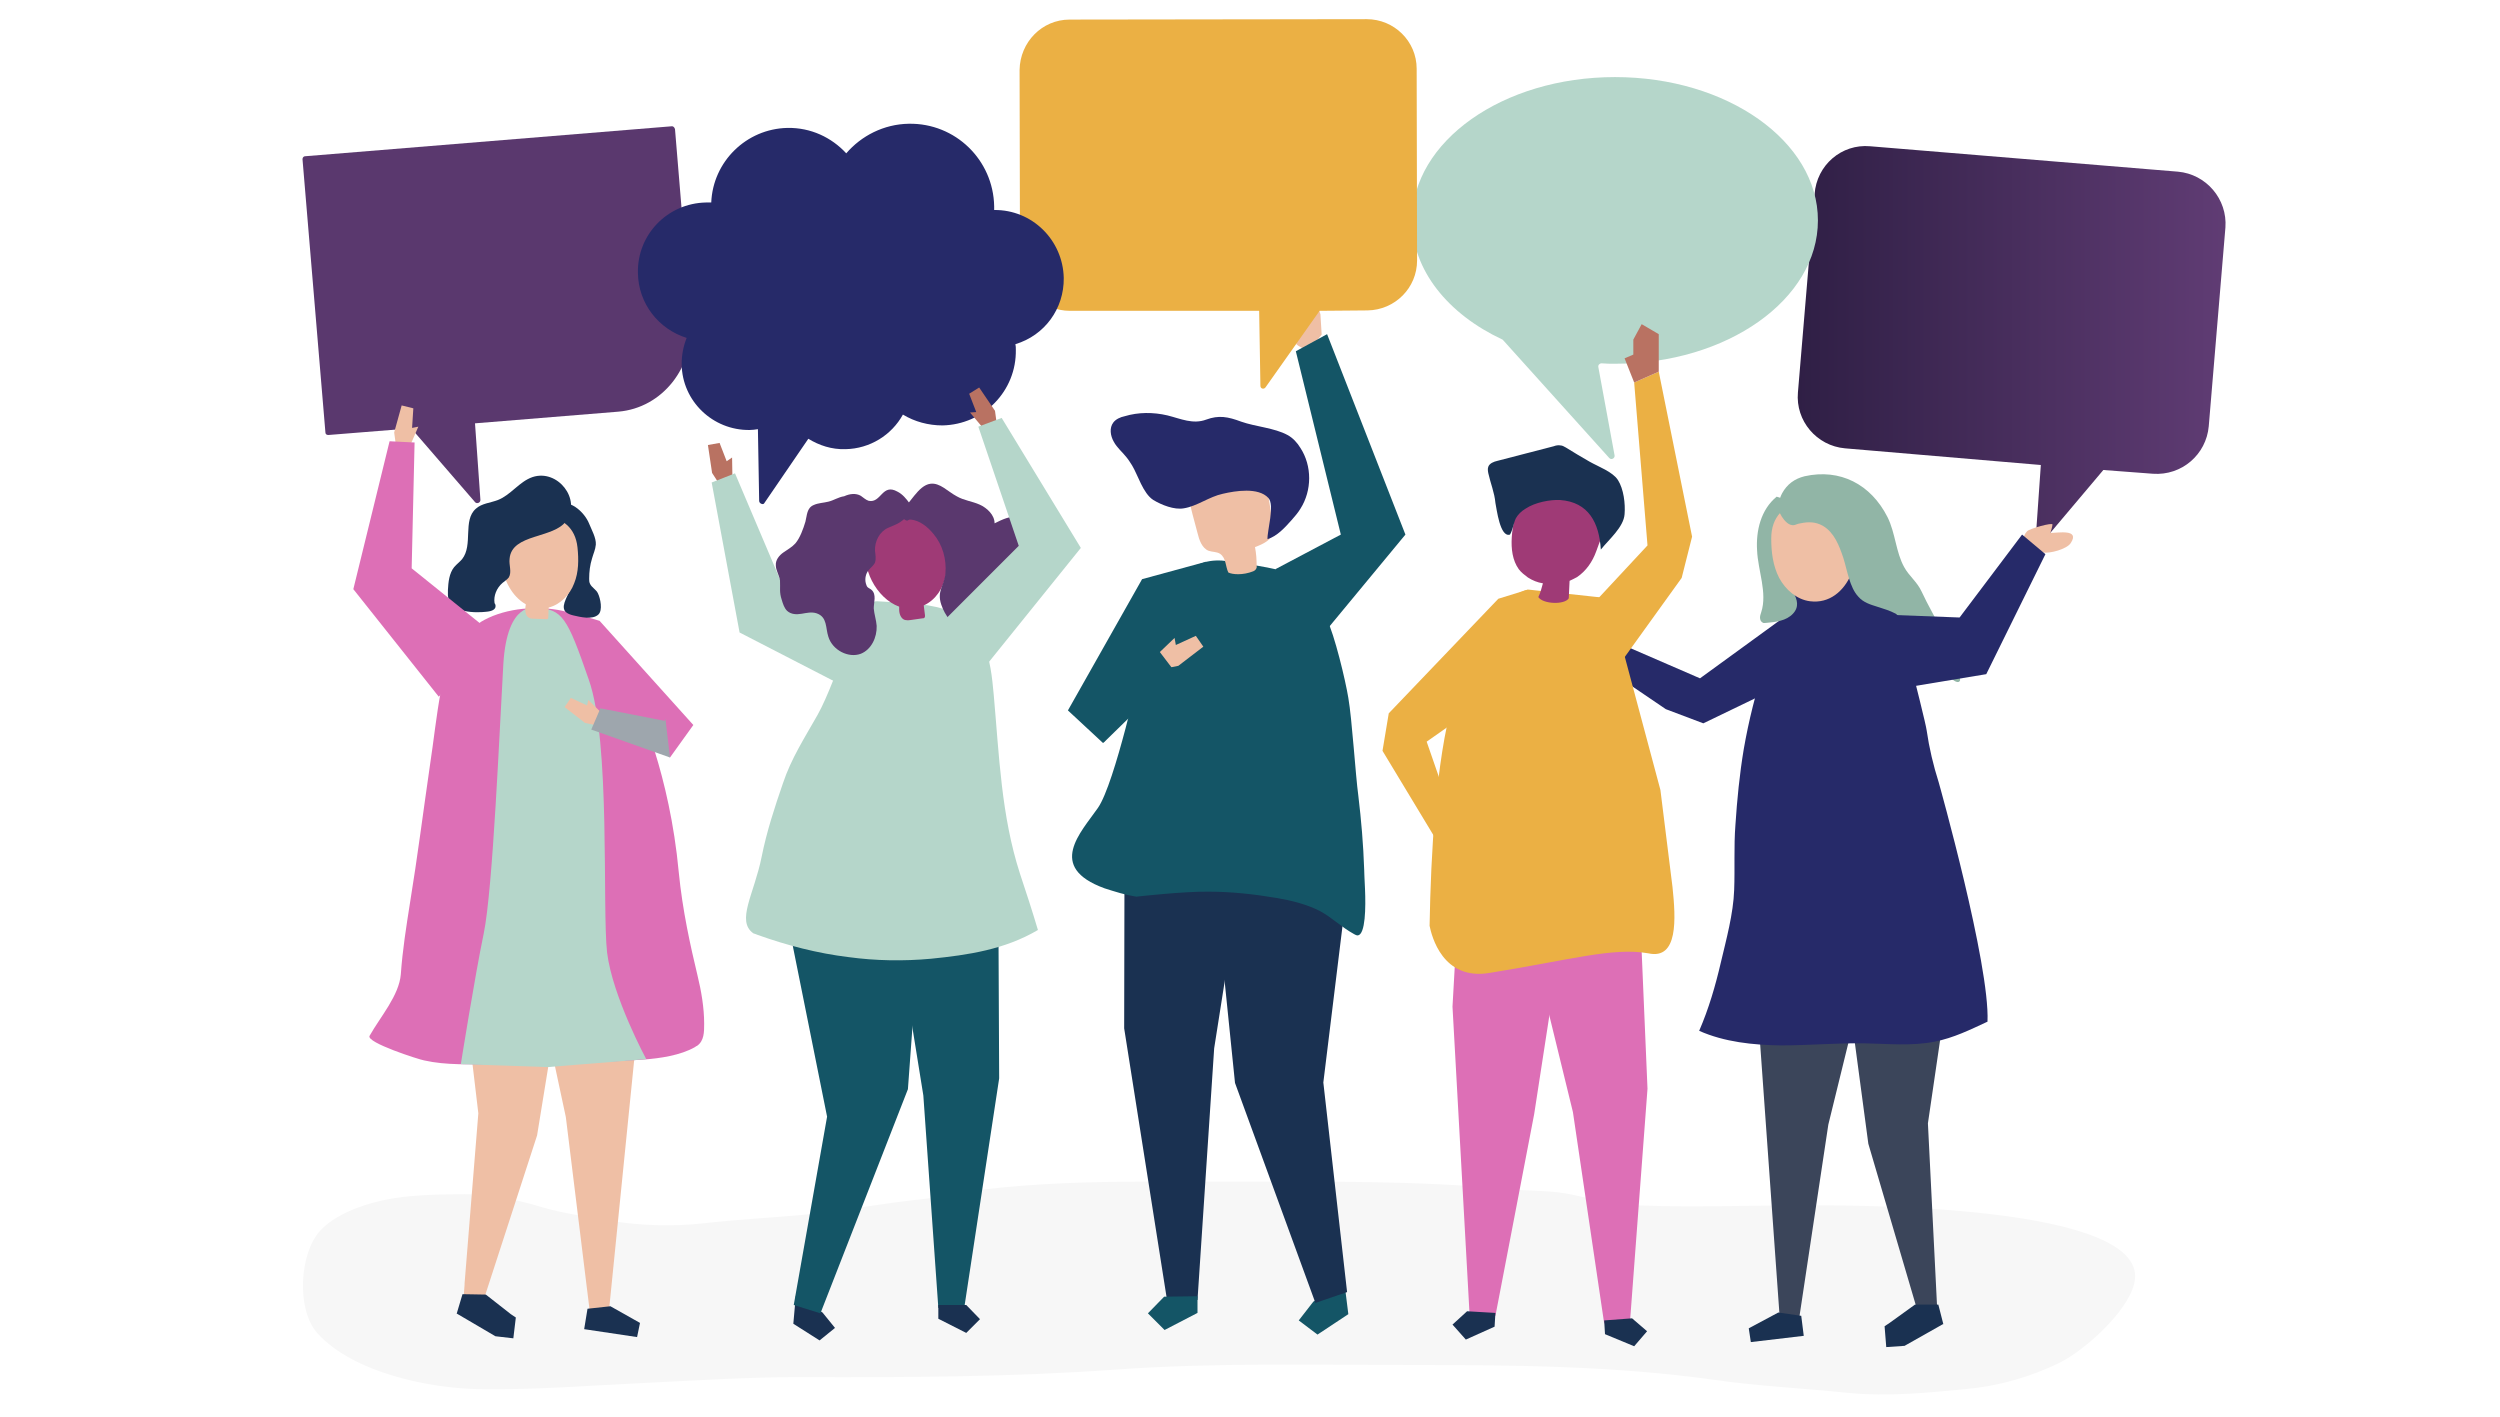 <?xml version="1.0" encoding="utf-8"?>
<!-- Generator: Adobe Illustrator 25.4.1, SVG Export Plug-In . SVG Version: 6.00 Build 0)  -->
<svg version="1.1" xmlns="http://www.w3.org/2000/svg" xmlns:xlink="http://www.w3.org/1999/xlink" x="0px" y="0px" width="600px"
	 height="340px" viewBox="0 0 600 340" style="enable-background:new 0 0 600 340;" xml:space="preserve">
<style type="text/css">
	.st0{fill:#F7F7F7;}
	.st1{fill:#B97262;}
	.st2{fill:#B5D6CA;}
	.st3{fill:#262A69;}
	.st4{fill:url(#SVGID_1_);}
	.st5{fill:#DD6FB6;}
	.st6{fill:#1A3151;}
	.st7{fill:#EBB044;}
	.st8{fill:#9F3A76;}
	.st9{fill:#145566;}
	.st10{fill:#EFBFA5;}
	.st11{fill:#5A386E;}
	.st12{fill:#3B455A;}
	.st13{fill:#91B5A6;}
	.st14{fill:#9EA6AD;}
	.st15{fill:#ECE9DE;}
	.st16{fill:#E9B82B;}
	.st17{fill:url(#SVGID_00000003803213385527742440000002234025679962498719_);}
	.st18{fill:url(#SVGID_00000066516025220319151790000013022136036274384811_);}
	.st19{fill:url(#SVGID_00000160890261048691569750000004626211476393465270_);}
	.st20{fill:url(#SVGID_00000080192254685589736520000014232396002476912037_);}
	.st21{fill:url(#SVGID_00000057148447612511599300000010833012093822401411_);}
	.st22{fill:url(#SVGID_00000173128232875978329670000013251633031935080854_);}
	.st23{opacity:0.3;fill:url(#SVGID_00000101787082661400589530000011010190310015329681_);}
	.st24{fill:url(#SVGID_00000067948107367095083100000000100353746061273755_);}
	.st25{fill:url(#SVGID_00000068670207952216088420000006160613623478744741_);}
	.st26{opacity:0.3;}
	.st27{fill:url(#SVGID_00000040554713251617129530000001201470317188088716_);}
	.st28{fill:url(#SVGID_00000129188841562231902680000001342729649870144950_);}
	.st29{fill:url(#SVGID_00000127035716400297122220000017718059233717864636_);}
	.st30{fill:url(#SVGID_00000073723862153898305850000005161421109536465847_);}
	.st31{fill:url(#SVGID_00000181794593893431782460000008874849181791832964_);}
	.st32{fill:url(#SVGID_00000098215128023558183130000017863475746758032007_);}
	.st33{fill:url(#SVGID_00000173123755618527226640000018101074984688243840_);}
	.st34{fill:url(#SVGID_00000150071041449437139870000006532244285780436394_);}
	.st35{fill:url(#SVGID_00000178207107056926433470000004097662174507569813_);}
	.st36{fill:url(#SVGID_00000005253420533275216830000011917429839482430112_);}
	.st37{fill:url(#SVGID_00000096766430109974798040000013120737918936411834_);}
	.st38{fill:url(#SVGID_00000025415882441199551410000003800219687553414838_);}
	.st39{fill:url(#SVGID_00000180331678887505272130000015567448652022712195_);}
	.st40{fill:url(#SVGID_00000101065796725377047520000006936371057178854793_);}
	.st41{fill:url(#SVGID_00000118364220151491252200000005256508452453736895_);}
	.st42{fill:url(#SVGID_00000064324445165149977220000009747644374323260597_);}
	.st43{fill:url(#SVGID_00000075882231933067969180000007823613326250152883_);}
</style>
<g id="background">
</g>
<g id="shadow">
	<g>
		<path class="st0" d="M274.4,283.6c-12.9,0-25.8,0.4-38.6,1.9c-4.8,0.6-9.6,1.8-14.5,2.3c-9.7,1-19.2,2.9-29,3.8
			c-7.8,0.7-15.7,1.1-23.5,2c-7.3,0.8-15.4,0.6-22.7-0.7c-5.4-1-10.8-1.6-16.1-3.2c-5.9-1.8-12.4-3.1-18.5-3.1
			c-8.8,0.1-17.4,0.1-25.8,3.3c-3,1.1-6.6,3-8.8,5.4c-5.1,5.5-5.8,19.1-0.7,24.7c8.6,9.5,27.1,13.3,39.2,13.4
			c13.3,0.2,26.2-0.9,39.5-1.5c12.4-0.6,24.7-1.4,37.1-1.4c25.3,0.1,50.6,0,75.8-1.8c23.7-1.7,47.5-1.1,71.2-1.1
			c24.4,0,48.6,0.2,72.7,3.6c10.5,1.5,21.3,2,31.9,3.1c9.5,0.9,18.6,0,28-0.9c7.9-0.7,15.8-2.9,23-6.5c5.7-2.9,15.9-11.9,17.6-18.8
			c4.9-19.3-69.1-18.9-80.5-18.8c-12.7,0-25.5,0.5-38.2,0c-5.3-0.2-10.6-1.3-15.8-2.5c-5.2-1.2-10.4-0.9-15.7-1.4
			c-22-2.1-44-1.8-66-1.8C288.7,283.6,281.6,283.6,274.4,283.6z"/>
	</g>
</g>
<g id="object">
	<g>
		<g>
			<g>
				<polygon class="st1" points="170.9,113.5 169.9,106.8 172.7,106.3 174.4,110.7 175.7,109.8 175.8,115.6 172.9,116.6 				"/>
			</g>
			<g>
				<polygon class="st2" points="213.7,148.1 188.2,141.4 176.4,113.6 170.8,115.8 177.5,151.8 206.8,166.9 				"/>
			</g>
		</g>
		<polygon class="st3" points="432.2,145.2 408,162.8 387,153.7 383.9,159.4 399.8,170.2 408.8,173.6 432.2,162.3 		"/>
		<g>
			<linearGradient id="SVGID_1_" gradientUnits="userSpaceOnUse" x1="431.387" y1="82.935" x2="534.151" y2="82.935">
				<stop  offset="0" style="stop-color:#2F1F45"/>
				<stop  offset="1" style="stop-color:#603C74"/>
			</linearGradient>
			<path class="st4" d="M448.8,35.1l73.9,6.1c6.8,0.6,11.9,6.6,11.4,13.4l-4,47.7c-0.6,6.8-6.5,11.9-13.4,11.4l-11.9-0.9l-15.1,17.9
				c-0.4,0.5-1.3,0.2-1.2-0.5l1.3-18.6l-47-4c-6.8-0.6-11.9-6.6-11.3-13.4l4-47.6C436,39.6,442,34.5,448.8,35.1z"/>
		</g>
		<g>
			<g>
				<polygon class="st5" points="394,228.4 395.4,261.3 391.2,317.2 385,317.6 377.5,266.9 367,223.9 				"/>
				<polygon class="st6" points="385.2,320.2 392.2,323.1 395.3,319.5 391.7,316.4 385,316.9 				"/>
			</g>
			<g>
				<polygon class="st5" points="350,216.8 348.6,241.6 352.7,315.5 358.9,315.8 368.2,267.4 376.4,214.2 				"/>
				<polygon class="st6" points="358.7,318.4 351.8,321.5 348.6,317.9 352.1,314.7 358.9,315.1 				"/>
			</g>
			<g>
				<path class="st7" d="M386.2,143.6l-19.4-2.1c0,0-10.8,1.2-18.1,26.8c-4.1,14.3-5.3,36.8-5.6,53.9c0.5,2.4,3.1,13.2,14.4,11.3
					c19.3-3.1,29.6-6.2,38.1-4.7c7.2,1.6,6.6-8.3,5.8-15.9l-2.9-23.3L386.2,143.6z"/>
			</g>
			<g>
				<path class="st8" d="M382.4,119.4c-4.9-1.1-9.9-2-14.8-1.1c-1.1,0.2-2.2,0.6-2.8,1.5c-0.2,0.4-0.3,0.8-0.5,1.2
					c-1.2,4.6-2.8,11.4,0.2,15.6c0.6,0.8,1.4,1.4,2.2,2c1.1,0.7,2.3,1.2,3.6,1.4c-0.3,1.1-0.6,2.3-1.1,3.3c1.1,1.7,6.3,1.9,7.3,0.3
					c0.1-1.4,0.1-2.8,0.2-4.2c0.6-0.3,1.3-0.6,1.8-0.9c2.2-1.5,3.7-3.7,4.6-6.2c0.9-2.7,2.2-5.3,3.1-8.1c0.3-1,0.6-2.2,0-3.1
					c-0.6-1-1.8-1.3-2.9-1.5C383,119.6,382.7,119.5,382.4,119.4z"/>
				<path class="st6" d="M366.1,122.1c2.4-1.6,6-2.2,8.3-2.1c6.9,0.5,9.4,5.5,9.8,11.9c1.9-2.4,5.5-5.4,5.7-8.5
					c0.2-2.5-0.2-6-1.6-8.2c-1.3-2-4.7-3.2-6.8-4.4c-1.9-1.1-3.8-2.2-5.7-3.4c-0.4-0.2-0.8-0.5-1.3-0.5c-0.5-0.1-1.1,0-1.6,0.2
					c-4.5,1.2-9,2.3-13.5,3.5c-0.9,0.2-1.9,0.6-2.2,1.4c-0.2,0.5-0.1,1.1,0,1.6c0.5,2.3,1.5,4.7,1.7,7.1c0.3,1.4,1.1,8.4,3.5,7.6
					c0.7-1.2,0.8-2.6,1.4-3.9C364.3,123.5,365.1,122.7,366.1,122.1z"/>
			</g>
			<polygon class="st7" points="366.7,141.5 359.6,143.7 333.3,171.2 331.8,180.2 344.3,200.9 347.7,193.3 342.4,178 350.8,172.1 
				362.1,146.8 			"/>
		</g>
		<g>
			<polygon class="st9" points="323.1,311.4 323.6,315.4 316.2,320.3 311.7,316.9 315.2,312.4 322.6,307.5 			"/>
			<g>
				<polygon class="st6" points="323.3,310.1 317.6,259.8 324.5,203.5 322.9,191.6 292.4,190.4 291.3,209.9 296.4,259.9 
					315.7,312.7 				"/>
			</g>
			<polygon class="st9" points="289.5,134.8 274.1,139 256.3,170.5 264.7,178.3 276.6,164.3 			"/>
			<g>
				<polygon class="st6" points="269.9,196 269.8,246.8 280.1,312.1 287.4,312 291.4,251.6 300.9,191.2 				"/>
				<polygon class="st9" points="287.4,315.1 279.5,319.2 275.5,315.2 279.4,311.2 287.4,311.1 				"/>
			</g>
			<g>
				<path class="st9" d="M327.6,213.3c-0.1-2.2-0.2-4-0.2-4.7c-0.2-5.9-0.7-11.8-1.4-17.6c-0.7-5.2-1.5-18.3-2.4-23.5
					c-0.7-4.3-3.3-15.1-5.2-19c-4.6-9.9-3.2-10.9-23.6-13.8c-8.9-1.3-11.1,4.3-18.4,10.7c-0.7,0.6-0.7,4.4-0.8,5.4
					c-0.3,1.8-0.6,3.5-1,5.2c-0.3,1.4-0.6,2.7-0.9,4.1l0,0c0,0-6.1,27.9-10.2,33.8c-4.1,5.9-12.4,14.2,1.6,19.3c2.5,0.8,5,1.6,7.6,2
					c0,0,11.5-1.3,17.4-1.2c5.4,0,10.9,0.6,16.2,1.5c3.6,0.6,7.2,1.5,10.4,3.1c3,1.6,5.2,3.9,8.3,5.6c0.3,0.2,0.6,0.3,0.9,0.3
					C327.7,224.2,327.8,217.9,327.6,213.3z"/>
			</g>
			<path class="st10" d="M314,84.3c0,0-2.9-1.4-2.9-1.8c0-0.4,0.5-5.7,0.5-5.7l1.9-1.1l0.8-2.3c0,0-2.2-3.8-1.8-5
				c0.4-1.1,3.3,3.9,3.3,3.9l1.1,3.1l0.3,4.9L314,84.3z"/>
			<polygon class="st10" points="282.8,159.8 288.8,155.2 287,152.6 282.2,154.8 281.9,153.1 277.2,157.6 278.8,160.6 			"/>
			<g>
				<polygon class="st9" points="282.1,161.4 277.3,155.1 260.8,165.1 264.8,178.3 				"/>
			</g>
			<g>
				<path class="st10" d="M294.8,137.4c1,0.5,3.5,0.7,6-0.3c0.5-0.2,0.9-0.7,0.8-1.2c0-1.5-0.1-3.1-0.4-4.6c1.9-0.7,4.1-1.7,4.4-3.7
					c0.1-0.6,0-1.3-0.1-1.9c-0.4-2.6-0.9-5.2-1.3-7.8c-0.2-0.9-0.3-1.8-0.8-2.6c-0.9-1.3-2.5-1.9-4.1-2.2c-4-0.7-8.4,0.2-11.5,2.8
					c-0.8,0.7-1.6,1.5-1.9,2.6c-0.6,1.6-0.1,3.3,0.3,4.9c0.4,1.5,0.8,3,1.2,4.5c0.4,1.7,1.1,3.7,2.7,4.3c0.9,0.3,1.9,0.2,2.7,0.7
					C294.3,133.9,294.1,136,294.8,137.4z"/>
				<path class="st3" d="M271.7,111.7c-0.4-0.6-0.8-1.3-1.3-1.9c-1-1.3-2.3-2.3-3.1-3.8c-0.8-1.4-1.1-3.3-0.1-4.6
					c0.6-0.8,1.7-1.3,2.7-1.5c3.3-1,6.9-1,10.3-0.2c3.2,0.8,6.1,2.2,9.3,1c3-1.1,5.2-0.7,8.4,0.5c3.4,1.2,8,1.5,11.1,3.2
					c1.3,0.7,2.3,1.8,3.1,3.1c2.8,4.3,2.8,10.2,0,14.6c-0.6,1-1.4,1.9-2.1,2.7c-1.6,1.8-3.5,3.9-5.8,4.6c-0.1-2,1.8-8.2,0.2-9.9
					c-2.4-2.6-7.9-1.7-10.9-1c-3.3,0.7-6.2,3-9.4,3.5c-2.3,0.4-5.3-0.8-7.3-2C274.3,118.4,273.1,114,271.7,111.7z"/>
			</g>
			<polygon class="st9" points="306.1,136.6 321.8,128.3 311,84.3 318.5,80.2 337.3,128.3 317.2,152.6 			"/>
		</g>
		<g>
			<g>
				<g>
					<polygon class="st6" points="190.7,314.3 190.4,317.7 196.7,321.7 200.4,318.7 197.4,315 191,311 					"/>
					<polygon class="st9" points="190.5,212.5 189.4,222.7 198.5,268 190.5,313.2 196.9,315.2 217.9,261.4 219.1,245 216.2,210.9 
											"/>
				</g>
				<g>
					<polygon class="st9" points="239.6,216 239.8,258.8 231.4,314 225.2,313.9 221.6,262.9 213.4,212 					"/>
					<polygon class="st6" points="225.2,316.5 231.9,319.9 235.2,316.6 231.9,313.2 225.2,313.2 					"/>
				</g>
			</g>
			<g>
				<path class="st2" d="M244.8,209.7c-4.5-13.9-5-28.4-6.3-42.9c-0.4-4.3-0.8-8.6-2.6-12.5c-2-4.5-5.4-6.8-9.3-8.1
					c-5-1.6-10.9-1.5-16.1-1.9c-4.9-0.2-9.3,18.4-14.3,27.3c-3.1,5.5-6.3,10.4-8.3,16.4c-2,5.8-3.9,11.6-5.1,17.6
					c-1.8,9-6.2,15.4-2,18.4c0.4,0.1,0.8,0.3,1.1,0.4c7,2.5,14.3,4.4,21.7,5.3c6.6,0.9,13.2,1,19.8,0.4c9-0.9,17.7-2.2,25.7-6.9
					C247.8,218.8,246.3,214.2,244.8,209.7z"/>
			</g>
			<g>
				<path class="st8" d="M208.2,130.6c2.8-8.5,15.2-11.4,18-1.6c0.9,3,1.4,6.1,0.8,9.1c-0.6,3-2.4,5.9-5.3,7.2c0,0,0,0,0,0
					c0.1,0.8,0.2,1.6,0.3,2.4c0,0.2,0,0.4-0.1,0.5c-0.1,0.2-0.3,0.2-0.5,0.2c-0.9,0.1-1.9,0.3-2.8,0.4c-0.5,0.1-0.9,0.1-1.4,0
					c-1-0.3-1.4-1.5-1.4-2.5c0-0.2,0-0.5,0-0.7C210.3,143.6,206.4,136.1,208.2,130.6z"/>
				<g>
					<path class="st11" d="M223.3,116.1c2.3-0.3,4.2,1.9,6.3,3c1.7,1,3.7,1.2,5.5,2c1.8,0.8,3.6,2.5,3.6,4.5
						c1.8-0.9,3.8-1.9,5.8-1.5c2,0.4,3.9,2.8,3.1,4.8c-0.7,1.8-3.1,2.2-3.9,4c-1.2,2.8,2.1,7.2-0.2,9c-0.5,0.4-1.3,0.6-1.8,1
						c-0.7,0.6-0.9,1.6-1.2,2.4c-1.4,4-5.3,6.5-9.3,6c-2.5-1.1-4.4-3.5-5.3-6.2c-1.1-3.3,0.7-4.4,1-7.5c0.3-3.4-0.7-6.9-2.9-9.5
						c-1.4-1.7-3.3-3.2-5.4-3.4c-0.8-0.1-0.6,0.6-1.5,0c-0.4-0.3-1-1.3-1.1-1.9C218.4,121.1,220.3,116.5,223.3,116.1z"/>
					<path class="st11" d="M198.8,120.4c-1.2,0.3-2.4,0.3-3.5,0.8c-1.7,0.7-1.6,2.5-2,4c-0.5,1.7-1.3,3.9-2.4,5.2
						c-0.8,0.9-1.9,1.5-2.9,2.2c-1,0.7-1.9,1.8-1.8,3.1c0,1.2,0.8,2.3,1,3.6c0.1,1.8-0.2,2.8,0.4,4.6c0.3,1,0.6,2,1.3,2.7
						c1,0.9,2.3,0.9,3.5,0.7c1.2-0.2,2.4-0.5,3.6-0.1c2.6,0.9,2.1,3.5,2.8,5.6c1,3.3,4.9,5.2,7.8,4.1c2.5-1,3.9-3.9,3.8-6.7
						c-0.1-1.4-0.6-2.8-0.7-4.2c0-1.4,0.7-3.3-0.5-4.4c-0.3-0.3-0.7-0.4-1-0.7c-0.2-0.2-0.3-0.6-0.4-0.9c-0.3-1.1,0-2.4,0.7-3.2
						c0.5-0.6,1.2-1.1,1.5-1.8c0.3-0.9,0.1-1.9,0-2.8c-0.1-2.3,1.1-4.6,3.1-5.5c1.3-0.6,2.4-0.9,3.5-1.8c0.2-0.1,2.7-2.4,2.8-1.9
						c-0.1-0.8-0.6-1.6-1.1-2.2c-0.8-1.1-1.7-2.2-2.9-2.8c-3.7-2.1-3.9,2.8-6.9,2.2c-0.7-0.2-1.3-0.8-1.9-1.2
						c-1.2-0.7-2.7-0.5-4,0.1C201.2,119.3,200.1,120.1,198.8,120.4z"/>
				</g>
			</g>
		</g>
		<g>
			<g>
				<polygon class="st12" points="442.3,231.6 469.6,222.5 462.7,269.6 464.9,313.6 464.9,313.6 464.9,313.6 464.9,313.6 
					459.9,313.6 459.9,313.6 459.9,313.6 448.4,274.5 443.2,235.6 443.2,235.6 				"/>
				<polygon class="st6" points="459.6,313.1 465.2,313.1 466.4,317.8 466.3,317.8 466.3,317.8 457.1,323 452.7,323.3 452.3,318.3 
					453.5,317.5 				"/>
			</g>
			<g>
				<polygon class="st12" points="421.1,231.9 427.1,315.8 431.8,316.4 438.8,269.9 449.4,226.7 				"/>
				<polygon class="st6" points="426.8,315 419.7,318.8 420.2,322.1 432.9,320.6 432.3,315.8 				"/>
			</g>
			<g>
				<path class="st3" d="M477,245.2c0.6-13.7-11.7-57.4-11.7-57.4l0,0c-1.3-4.1-2.3-8.3-2.9-12.5c-0.4-3-9.3-36.8-8.8-36.9
					c-6.1,0.4-18-1-22.5,3.4c-0.1,0.1-0.3,0.3-0.4,0.4c-3.5,4-5.4,12.2-7.1,17.3c-2.2,6.6-3.9,13.4-5.1,20.3c-1,6-1.6,12.1-2,18.2
					c-0.4,5.2-0.1,10.4-0.3,15.6c-0.2,5.7-1.9,11.9-3.2,17.4c-1.3,5.6-2.9,11.1-5.2,16.4c6.1,2.7,12.9,3.4,19.6,3.5
					c6.7,0,13.3-0.6,20-0.5c5.6,0.1,11.4,0.7,16.9-0.4C468.9,249.1,472.9,247.1,477,245.2L477,245.2z"/>
			</g>
			<g>
				<path class="st13" d="M432.7,124.2c-2.8,1.4-5.7,5-5.5,8.3c0.1,1.6,1,2.8,1,4.6c0.1,3.4,5.2,6.9,2.1,10.2
					c-1.6,1.7-4.1,2-6.5,2.2c-0.3,0-0.6,0.1-0.8-0.1c-0.4-0.2-0.6-0.7-0.6-1.2c0-0.5,0.2-0.9,0.3-1.3c1.5-4.6-0.8-10-1-14.8
					c-0.3-4.7,0.9-9.8,4.7-12.9c2.6,0.8,4.5,1.9,5.8,4.3L432.7,124.2z"/>
				<path class="st10" d="M434.4,144.3c-3.2-0.4-5.9-2.8-7.4-5.6c-1.5-2.9-1.9-6.2-1.9-9.4c-0.1-10.7,13.2-11.4,18.5-3.8
					C448.3,132.2,443.7,145.5,434.4,144.3z"/>
				<path class="st13" d="M450.5,145.6c-1.6-0.5-3.3-1-4.5-2.4c-2.1-2.2-2.7-6.5-3.6-9.3c-1-3-2.2-6.1-4.9-7.7c-1.8-1-3.5-1-5.4-0.6
					c-1.3,0.2-1.3,0.7-2.5,0.3c-1-0.4-2-1.8-2.4-2.7c-0.6-1.5-0.3-3.3,0.5-4.8c1.2-2.2,3-3.5,5.4-4.1c8.5-1.9,15.9,1.9,19.9,9.8
					c1.9,3.8,2,8.4,4,12c1.2,2.2,3.1,3.5,4.2,5.9c2.9,6.3,8.2,14,9.2,20.8c0,0.3,0.1,0.5-0.1,0.7c-0.3,0.4-1,0.1-1.4-0.2
					c-2.4-1.9-4.8-3.8-7.2-5.7c-0.9-0.7-1.9-1.5-2.6-2.5c-1.7-2.4-1.8-6-4.1-7.8C453.5,146.5,452,146.1,450.5,145.6z"/>
			</g>
			<g>
				<g>
					<path class="st10" d="M490.3,132.6c1.6,0.3,5.8-0.8,6.7-2.3c2.2-3.4-3-2.4-4.9-2.4c0.2-0.7,0.4-1.3,0.5-2
						c0.1-0.6-5.6,1-6.1,1.6c-1.3,1.4-0.7,2.5-0.6,4.3C487.4,132.1,488.8,132.4,490.3,132.6z"/>
				</g>
				<polygon class="st3" points="445.9,166.9 476.7,161.8 490.9,133 485.3,128.3 470.3,148.2 454.6,147.6 440,148.2 				"/>
			</g>
		</g>
		<g>
			<g>
				<g>
					<polygon class="st10" points="136.2,229.8 109.2,219.9 114.8,267.2 111.5,308 111.5,308.3 111.5,308.3 111.3,311 116.1,311.9 
						116.1,311.9 116.1,311.9 128.9,272.5 135.2,233.8 135.2,233.8 					"/>
					<polygon class="st6" points="116.6,310.7 111,310.6 109.6,315.3 109.8,315.3 109.7,315.3 118.9,320.7 123.2,321.2 123.8,316.2 
						122.6,315.4 					"/>
				</g>
				<g>
					<polygon class="st10" points="154.6,230.6 146.2,314.1 141.6,315.2 135.8,268.1 126.5,224.6 					"/>
					<polygon class="st6" points="146.5,313.5 153.6,317.5 152.9,320.9 140.2,319 141,314.1 					"/>
				</g>
				<g>
					<g>
						<path class="st5" d="M167.3,251c1.7-1.2,1.7-3.3,1.7-5.3c0-3.9-0.7-7.9-1.6-11.6c-1.7-7.1-3.6-15.6-4.5-24.8
							c-2.2-23.7-9.7-39.6-9.7-39.6l-2.4-6.4c-0.5-0.8-1-1.7-1.5-2.5c-3-4.7-8.3-12.8-13.9-14.1c-0.1,0-0.2-0.1-0.4-0.1
							c-5.9-1.3-13.4-0.7-18.8,2.2c-1,0.5-1.9,1.3-2.8,2c-2.6,2.1-4.7,3.2-5.9,6.4c-1,2.8-1.2,5.8-1.7,8.7
							c-1.1,5.9-1.7,11.8-2.6,17.7c-1.6,11-3,22.1-4.8,33.1c-0.9,5.7-1.8,11.4-2.2,17.1c-0.4,5.1-4.9,10.2-7.5,14.8
							c-0.9,1.6,11.9,5.7,13.1,5.9c5.3,1.2,11,0.9,16.5,0.9c12,0.1,24.1-0.3,36.1-1.1c4-0.3,8.9-1,12.4-3
							C167,251.1,167.1,251.1,167.3,251z"/>
					</g>
					<path class="st2" d="M128.5,145.9c0,0-6.8-1.8-7.7,13.5c-0.9,15.3-2.5,54-4.7,64.6c-2.2,10.6-5.5,31.4-5.5,31.4l20.8,0.7
						l23.7-1.9c0,0-8.1-15-9.4-25.6c-1.2-10.6,0.9-50.6-4.4-65.5C136.1,148.1,135,146.1,128.5,145.9z"/>
					<g>
						<polygon class="st5" points="159.2,179.9 160.8,181.8 166.4,174 143.9,149 135.5,146.5 139.5,157.4 						"/>
					</g>
					<polygon class="st10" points="140.4,173.5 135.5,169.7 137,167.5 140.9,169.3 141.2,168 145,171.7 143.7,174.2 					"/>
					<g>
						<polygon class="st14" points="159.7,172.5 159.5,173 144.1,170 141.9,175.1 160.8,181.8 						"/>
					</g>
				</g>
				<g>
					<g>
						<path class="st6" d="M138,133.7c1,3.1-0.5,6.4-1.8,9.2c-1.2,2.5-1.6,4.1,1.4,4.8c1.7,0.4,4.6,1.1,6-0.2c1.1-1,0.5-3.9-0.1-5.1
							c-0.4-0.9-1.5-1.4-1.9-2.3c-0.2-0.4-0.2-0.8-0.2-1.2c0-1.7,0.2-3.3,0.7-4.9c0.3-1.1,0.8-2.1,0.9-3.3c0.1-1.6-1-3.5-1.6-5
							c-1.1-2.8-5-6.5-8.3-4.3c-0.7,0.5-1.2,1.3-1.5,2.2c-0.2,0.5-0.4,1-0.4,1.5c0,2.1,1.9,2.5,3.3,3.5
							C136.1,129.9,137.3,131.8,138,133.7z"/>
						<path class="st10" d="M131.7,145.8c2.8-0.7,5.1-3.1,6.1-5.8c1.1-2.7,1.1-5.7,0.8-8.6c-1-9.7-13-9.1-17.1-1.6
							C118,136.2,123.5,147.7,131.7,145.8z"/>
					</g>
					<path class="st10" d="M131.7,144.7c0,1.1-0.1,2.2-0.1,3.3c0,0.2,0,0.3-0.1,0.5c-0.1,0.1-0.3,0.1-0.5,0.1
						c-0.9,0-1.8-0.1-2.7-0.1c-0.4,0-0.9,0-1.3-0.2c-0.9-0.5-1-1.6-0.9-2.6c0.1-1,0.5-1.9,0.3-2.9c1.9,0.9,3.6-1.2,5.5-0.2
						L131.7,144.7z"/>
				</g>
				<path class="st6" d="M127.8,114.5c-3.2,1.1-5.2,4.3-8.3,5.5c-1.8,0.7-3.9,0.8-5.3,2.1c-3.2,2.8-0.6,8.7-3.3,12.1
					c-0.6,0.7-1.3,1.2-1.9,1.9c-1.2,1.5-1.4,3.6-1.5,5.5c0,0.4,0,0.9,0,1.3c0.4,4.4,6.9,4.2,9.4,3.9c2.8-0.3,1.9-1.9,1.9-1.9
					l-0.1-0.1c-0.3-1.8,0.5-3.7,1.9-4.9c0.5-0.4,1.1-0.8,1.5-1.3c0.8-1.3,0-3,0.2-4.5c0.5-6.1,10.7-4.8,13.6-9.1
					C139.6,119.8,133.8,112.5,127.8,114.5z"/>
			</g>
		</g>
		<g>
			<path class="st11" d="M161.3,30.3l-88.1,7.2c-0.3,0-0.6,0.3-0.6,0.7l5.5,65.6c0,0.4,0.3,0.6,0.7,0.6l19.9-1.6l15.3,17.7
				c0.4,0.5,1.3,0.2,1.3-0.5l-1.3-18.4l34.4-2.8c10.6-0.9,18.3-10.7,17.4-22L162,31C161.9,30.6,161.6,30.3,161.3,30.3z"/>
		</g>
		<g>
			<g>
				<path class="st2" d="M338.9,52.9c0-19,21.8-34.4,48.7-34.4s48.7,15.4,48.7,34.4s-21.8,34.4-48.7,34.4c-1.1,0-2.1,0-3.2-0.1
					c-0.5,0-0.9,0.4-0.8,0.9l3.9,21.2c0.1,0.7-0.8,1.2-1.3,0.6l-25.4-28.2c-0.1-0.1-0.1-0.1-0.2-0.2
					C347.5,75.4,338.9,64.8,338.9,52.9z"/>
				<g>
					<path class="st6" d="M408.4,57.1"/>
					<path class="st6" d="M388.7,57.1"/>
				</g>
			</g>
		</g>
		<g>
			<g>
				<polygon class="st10" points="94.6,103.8 96.4,97.3 99.2,98 98.9,102.7 100.4,102.4 98.1,107.7 95.1,107.4 				"/>
			</g>
			<g>
				<polygon class="st5" points="119.3,152.9 98.8,136.4 99.5,106.2 93.5,105.9 84.8,141.4 105.3,167.2 				"/>
			</g>
		</g>
		<polygon class="st7" points="382,145.3 395.4,130.9 392.2,91.8 398.1,89.2 406.1,128.8 403.6,138.7 388.7,159.4 		"/>
		<polygon class="st1" points="398.1,89.2 398.1,80.2 394,77.8 392,81.5 392,85.1 389.9,86 392.2,91.8 		"/>
		<g>
			<g>
				<path class="st7" d="M256.7,4.7l71.3-0.1c6.6,0,12,5.3,12,11.9l0.1,46c0,6.6-5.3,11.9-11.9,12l-11.5,0.1l-13,18.4
					c-0.4,0.5-1.2,0.3-1.2-0.4l-0.3-18l-45.4,0c-6.6,0-11.9-5.3-12-11.9l-0.1-45.9C244.8,10.1,250.1,4.7,256.7,4.7z"/>
			</g>
		</g>
		<g>
			<g>
				<path class="st3" d="M255.3,66.7c-0.2-9.1-7.6-16.4-16.7-16.3c0-0.3,0-0.6,0-0.9c-0.2-11.1-9.3-20-20.5-19.8
					c-6,0.1-11.4,2.9-15,7.1c-3.5-3.8-8.5-6.2-14.1-6.1c-9.9,0.2-17.9,8.1-18.3,17.9c-0.4,0-0.8,0-1.3,0
					c-9.2,0.2-16.5,7.7-16.3,16.9c0.1,7.4,5,13.5,11.7,15.6c-0.8,2-1.2,4.1-1.2,6.3c0.1,8.9,7.5,15.9,16.3,15.8c0.7,0,1.3-0.1,2-0.2
					l0.3,17.2c0,0.7,1,1,1.2,0.6l10.6-15.5c2.6,1.6,5.6,2.6,8.9,2.5c5.9-0.1,11.1-3.4,13.8-8.3c2.8,1.7,6.1,2.6,9.5,2.6
					c9.9-0.2,17.8-8.3,17.6-18.2c0-0.4,0-0.9-0.1-1.3C250.7,80.5,255.4,74.1,255.3,66.7z"/>
				<g>
					<path class="st15" d="M223.7,69"/>
					<path class="st15" d="M206.6,69.3"/>
					<path class="st15" d="M185.2,73.4"/>
				</g>
			</g>
		</g>
		<g>
			<g>
				<polygon class="st1" points="238.8,98.6 235,93 232.6,94.5 234.3,98.9 232.8,99 236.5,103.4 239.3,102.3 				"/>
			</g>
			<g>
				<polygon class="st2" points="226.6,148.9 244.5,131 234.8,102.4 240.4,100.3 259.4,131.5 234.9,161.9 				"/>
			</g>
		</g>
	</g>
	<rect x="784" y="323.2" class="st16" width="88" height="74"/>
	<rect x="783.5" y="226.7" class="st3" width="88" height="74"/>
	<rect x="781.5" y="128.7" class="st13" width="88" height="74"/>
	<g>
		
			<linearGradient id="SVGID_00000094594064896025969560000006913878688977569173_" gradientUnits="userSpaceOnUse" x1="-248.779" y1="265.865" x2="-164.264" y2="265.865">
			<stop  offset="0" style="stop-color:#484C88"/>
			<stop  offset="0.996" style="stop-color:#2A2A4F"/>
		</linearGradient>
		<path style="fill:url(#SVGID_00000094594064896025969560000006913878688977569173_);" d="M-164.8,227.2c0.7-5.1,1.1-8.3-0.9-10.8
			c-4.4-5.6-18.2-4.8-26.2,1.8c-5.9,4.9-3.8,9-9.3,13.2c-7.9,6.1-15.1-0.6-26.6,3.8c-9.1,3.5-19.4,12.4-20.7,24.6
			c-0.7,6.4,0.8,16.3,7.6,21.3c9.5,7,23.3-0.2,25.3,4.1c2.2,4.6-13.2,12.4-11.6,21.5c1.1,6.5,10.2,10.3,15.5,11.5
			c12.5,2.9,27.7-3.5,35.5-14.5c8.5-12-0.5-17.1,7.1-46.7C-168.4,254-167.2,245.1-164.8,227.2z"/>
		
			<linearGradient id="SVGID_00000023246175924324079680000003700987590995213703_" gradientUnits="userSpaceOnUse" x1="-152.505" y1="477.753" x2="-131.462" y2="477.753">
			<stop  offset="0" style="stop-color:#484C88"/>
			<stop  offset="0.996" style="stop-color:#2A2A4F"/>
		</linearGradient>
		<path style="fill:url(#SVGID_00000023246175924324079680000003700987590995213703_);" d="M-151.1,473.1c0,0-1.1,2.4-1.3,4.6
			c-0.2,1.8,1.1,3.3,2.8,3.5c4.3,0.5,12,1.3,16.7,1.2c5.9-0.1-7.6-7.3-10.9-9c-0.5-0.2-1-0.4-1.5-0.4H-151.1z"/>
		
			<linearGradient id="SVGID_00000150101579197270577410000015941078045798558880_" gradientUnits="userSpaceOnUse" x1="-137.476" y1="439.143" x2="-146.616" y2="467.118">
			<stop  offset="0" style="stop-color:#2F1F45"/>
			<stop  offset="1" style="stop-color:#8A3C74"/>
		</linearGradient>
		<path style="fill:url(#SVGID_00000150101579197270577410000015941078045798558880_);" d="M-149.4,465.1c-0.6,0.3-0.9,8.8-0.9,8.8
			s2.8,1.6,4.6,0.6l3.6-10.6L-149.4,465.1z"/>
		
			<linearGradient id="SVGID_00000057846270983819910860000003854886726480234412_" gradientUnits="userSpaceOnUse" x1="-229.224" y1="470.17" x2="-215.147" y2="470.17">
			<stop  offset="0" style="stop-color:#484C88"/>
			<stop  offset="0.996" style="stop-color:#2A2A4F"/>
		</linearGradient>
		<path style="fill:url(#SVGID_00000057846270983819910860000003854886726480234412_);" d="M-227.1,463c-1.8,1-2.6,3.1-1.8,5.1
			c1.1,3,2.9,7.2,4.8,9.4c2,2.4,5.7,2.4,7.9,2.1c1-0.1,1.4-1.2,0.9-2c-1.1-1.6-2.7-4-3.5-5.5c-1.2-2.4-4.1-11.4-4.1-11.4L-227.1,463
			z"/>
		
			<linearGradient id="SVGID_00000096040769346346311440000005156266312482951593_" gradientUnits="userSpaceOnUse" x1="-205.794" y1="416.821" x2="-214.934" y2="444.796">
			<stop  offset="0" style="stop-color:#2F1F45"/>
			<stop  offset="1" style="stop-color:#8A3C74"/>
		</linearGradient>
		<path style="fill:url(#SVGID_00000096040769346346311440000005156266312482951593_);" d="M-219.9,454.5l-4.5,7.1
			c-0.4,0.7-0.3,1.5,0.3,2l0,0c0.6,0.6,1.6,0.6,2.2,0l7-6.8L-219.9,454.5z"/>
		
			<linearGradient id="SVGID_00000152979714326693469150000008878017027496358546_" gradientUnits="userSpaceOnUse" x1="-132.833" y1="471.28" x2="-144.197" y2="360.825">
			<stop  offset="0" style="stop-color:#484C88"/>
			<stop  offset="0.996" style="stop-color:#2A2A4F"/>
		</linearGradient>
		<path style="fill:url(#SVGID_00000152979714326693469150000008878017027496358546_);" d="M-138,318c16,7.7,13.2,43.9,10.7,76.5
			c-1.6,20.6-5.2,45.8-13,74.1c-4.1,0.2-8.2,0.3-12.3,0.5c-1.4-7.4-2.9-18.4-2.7-31.8c0.3-20.9,4.6-33,6.1-44.1
			c2.2-15.4,0.5-38-17.7-68.4C-151.1,314.7-142.5,315.8-138,318z"/>
		
			<linearGradient id="SVGID_00000017506659521123487480000015216517496755215790_" gradientUnits="userSpaceOnUse" x1="-134.315" y1="471.433" x2="-145.678" y2="360.978">
			<stop  offset="0" style="stop-color:#484C88"/>
			<stop  offset="0.996" style="stop-color:#2A2A4F"/>
		</linearGradient>
		<path style="opacity:0.3;fill:url(#SVGID_00000017506659521123487480000015216517496755215790_);" d="M-148.4,430.9
			c4.2-16.2,10.8-21.4,11.4-38.9c0.6-17.7-5.8-24.2-4.1-40c1.2-11,5.7-20.1,10.3-27c-1.8-3.2-4.1-5.6-7.1-7.1
			c-4.5-2.2-13.1-3.3-28.9,6.8c18.2,30.4,19.9,53,17.7,68.4c-1.6,11.1-5.9,23.2-6.1,44.1c-0.2,13.4,1.3,24.4,2.7,31.8
			c0.9,0,1.9-0.1,2.8-0.1C-152.4,452.9-150.9,440.3-148.4,430.9z"/>
		
			<linearGradient id="SVGID_00000143583562026027716050000001699947439772652169_" gradientUnits="userSpaceOnUse" x1="-175.432" y1="475.663" x2="-186.795" y2="365.208">
			<stop  offset="0" style="stop-color:#484C88"/>
			<stop  offset="0.996" style="stop-color:#2A2A4F"/>
		</linearGradient>
		<path style="fill:url(#SVGID_00000143583562026027716050000001699947439772652169_);" d="M-181.6,319.1c-0.7,8.7-1.6,19.6-2.7,32
			c-2.6,28.7-3.4,33.5-5.9,40c-4.9,12.5-9.6,14.3-18.4,29.3c-8.3,14.2-12.5,27.1-14.8,35.7c2.6,2.1,5.2,4.2,7.7,6.4
			c12.4-10.8,28.7-27.6,42.8-51.5c20.4-34.7,26.1-67.6,27.9-86.9C-157.2,322.5-169.4,320.8-181.6,319.1z"/>
		
			<linearGradient id="SVGID_00000166659978856816120680000010020264599046661766_" gradientUnits="userSpaceOnUse" x1="-110.662" y1="233.668" x2="-202.294" y2="378.714">
			<stop  offset="0" style="stop-color:#EFC250"/>
			<stop  offset="0.996" style="stop-color:#D66F58"/>
		</linearGradient>
		<path style="fill:url(#SVGID_00000166659978856816120680000010020264599046661766_);" d="M-181.2,248.3
			c-5.5,4.4-5.5,12.7-5.5,21.1c0,9,1.9,13.4,3,20.1c0.6,3.6,3.7,23-4.2,39.1c-7.6,15.5-18.7,14.7-23.8,30.8
			c-2.5,7.8-3,18.1,0.8,20.1c4.3,2.2,9.6-8.3,23.7-13c12.4-4.2,13.4,2.2,27.1-1.5c14.3-3.8,15.2-11.2,35.2-18.2
			c4-1.4,5.6-1.7,6.9-3.5c5.2-7.2-9-18.3-15.6-40.5c-6.4-21.5,0.8-31.5-9.7-43.8c-5.3-6.2-11.7-8.9-14-9.9
			C-160.9,247.5-173.7,242.3-181.2,248.3z"/>
		<g class="st26">
			
				<linearGradient id="SVGID_00000050661983506155747520000016730091681948805806_" gradientUnits="userSpaceOnUse" x1="-108.805" y1="234.841" x2="-200.437" y2="379.887">
				<stop  offset="0" style="stop-color:#EFC250"/>
				<stop  offset="0.996" style="stop-color:#D66F58"/>
			</linearGradient>
			<path style="fill:url(#SVGID_00000050661983506155747520000016730091681948805806_);" d="M-133.4,302.8
				c-6.4-21.5,0.8-31.5-9.7-43.8c-5.3-6.2-11.7-8.9-14-9.9c-2.8-1.2-10.9-4.5-17.9-3.4c2.8,3.7,5.9,8,8.9,12.8
				c8.7,13.9,13.1,20.9,13.8,29.5c1.5,18-12.1,24.2-8.3,39.6c2.6,10.7,10.2,11.7,11.5,19.8c0.7,4.1-0.4,9.2-5.1,15.5
				c9.3-4.1,12.5-10.3,29.5-16.2c4-1.4,5.6-1.7,6.9-3.5C-112.7,336.1-126.8,324.9-133.4,302.8z"/>
		</g>
		
			<linearGradient id="SVGID_00000045589081874987178690000009212801850992048260_" gradientUnits="userSpaceOnUse" x1="-4007.045" y1="280.887" x2="-4023.257" y2="222.247" gradientTransform="matrix(-1 0 0 1 -4179.263 0)">
			<stop  offset="0" style="stop-color:#2F1F45"/>
			<stop  offset="1" style="stop-color:#8A3C74"/>
		</linearGradient>
		<path style="fill:url(#SVGID_00000045589081874987178690000009212801850992048260_);" d="M-169.8,231.8c0,0-1.3,10.6-5.2,13
			c-3.9,2.4-1.8,4.8-2.5,5.7c-0.7,0.9,11.6,6.2,23.9-0.1l5.2-3.6c-4.1,0-9.3-0.3-11.4-1.5c-1.4-0.8-3.7-2.4-5.8-5.3l0-5.9
			L-169.8,231.8z"/>
		
			<linearGradient id="SVGID_00000093175295380635944920000012889931656931150255_" gradientUnits="userSpaceOnUse" x1="-3623.911" y1="207.382" x2="-3698.364" y2="269.343" gradientTransform="matrix(-0.978 0.211 0.211 0.978 -3838.03 746.635)">
			<stop  offset="0" style="stop-color:#2F1F45"/>
			<stop  offset="1" style="stop-color:#8A3C74"/>
		</linearGradient>
		<path style="fill:url(#SVGID_00000093175295380635944920000012889931656931150255_);" d="M-171,236.4c0,0,4.7,4.2,10,0.9
			c4.7-3-1.2-15.5-5.6-16.1c-1.5-0.2-3.9,0.5-5.3,1.9c-1,1-3.3,5.5-0.6,9.5c-1.4-0.1-2.4,0.5-2.6,1.2c-0.2,0.9,1.1,1.8,1.4,2
			C-172.6,236.4-171.5,236.5-171,236.4z"/>
		<g>
			
				<linearGradient id="SVGID_00000054237635474342080000000012575433917882222492_" gradientUnits="userSpaceOnUse" x1="-135.072" y1="206.81" x2="-137.835" y2="192.075">
				<stop  offset="0" style="stop-color:#2F1F45"/>
				<stop  offset="1" style="stop-color:#8A3C74"/>
			</linearGradient>
			<path style="fill:url(#SVGID_00000054237635474342080000000012575433917882222492_);" d="M-134.6,191.5c0,0-0.9-1.5-3.7-5.1
				c-2.8-3.5-5.7-2.5-3.2,2.1C-139,193-135.7,191.8-134.6,191.5z"/>
			
				<linearGradient id="SVGID_00000003099255834045240690000007985174827195175317_" gradientUnits="userSpaceOnUse" x1="-69.724" y1="195.571" x2="-72.487" y2="180.837">
				<stop  offset="0" style="stop-color:#2F1F45"/>
				<stop  offset="1" style="stop-color:#8A3C74"/>
			</linearGradient>
			<path style="fill:url(#SVGID_00000003099255834045240690000007985174827195175317_);" d="M-75.9,180.7c0,0,2.4-6.1,3.9-8.9
				C-70.5,169.1-68.1,179.6-75.9,180.7z"/>
			
				<linearGradient id="SVGID_00000087376195479120350570000008531013921096927667_" gradientUnits="userSpaceOnUse" x1="-71.865" y1="198.586" x2="-64.209" y2="198.586">
				<stop  offset="0" style="stop-color:#2F1F45"/>
				<stop  offset="1" style="stop-color:#603C74"/>
			</linearGradient>
			<path style="fill:url(#SVGID_00000087376195479120350570000008531013921096927667_);" d="M-70.7,199.9c0,0-2.4-2.6-0.3-3
				c2.1-0.5,6.3,2.2,6.8,3C-63.8,200.8-70.7,199.9-70.7,199.9z"/>
			
				<linearGradient id="SVGID_00000005952936928393856680000002422627548910438553_" gradientUnits="userSpaceOnUse" x1="-66.621" y1="194.116" x2="-69.269" y2="199.757">
				<stop  offset="0" style="stop-color:#2F1F45"/>
				<stop  offset="1" style="stop-color:#8A3C74"/>
			</linearGradient>
			<path style="fill:url(#SVGID_00000005952936928393856680000002422627548910438553_);" d="M-71.5,202.5l0.6-2.8
				c0.1-0.6,0.8-0.8,1.3-0.5l0.1,0.1c0.2,0.2,0.4,0.4,0.4,0.7v3.1L-71.5,202.5z"/>
			
				<linearGradient id="SVGID_00000080185593276435042630000001289001451927235461_" gradientUnits="userSpaceOnUse" x1="-61.802" y1="207.974" x2="-54.146" y2="207.974">
				<stop  offset="0" style="stop-color:#2F1F45"/>
				<stop  offset="1" style="stop-color:#603C74"/>
			</linearGradient>
			<path style="fill:url(#SVGID_00000080185593276435042630000001289001451927235461_);" d="M-60.6,209.3c0,0-2.4-2.6-0.3-3
				s6.3,2.2,6.8,3C-53.7,210.2-60.6,209.3-60.6,209.3z"/>
			
				<linearGradient id="SVGID_00000049935108037092227710000015887200525589831320_" gradientUnits="userSpaceOnUse" x1="-54.764" y1="199.681" x2="-57.412" y2="205.322">
				<stop  offset="0" style="stop-color:#2F1F45"/>
				<stop  offset="1" style="stop-color:#8A3C74"/>
			</linearGradient>
			<path style="fill:url(#SVGID_00000049935108037092227710000015887200525589831320_);" d="M-61.4,211.9l0.6-2.8
				c0.1-0.6,0.8-0.8,1.3-0.5l0.1,0.1c0.2,0.2,0.4,0.4,0.4,0.7v3.1L-61.4,211.9z"/>
			
				<linearGradient id="SVGID_00000016043093521186276640000010952803848342492849_" gradientUnits="userSpaceOnUse" x1="-78.092" y1="194.444" x2="-80.548" y2="217.16">
				<stop  offset="0" style="stop-color:#484C88"/>
				<stop  offset="0.996" style="stop-color:#2A2A4F"/>
			</linearGradient>
			<path style="fill:url(#SVGID_00000016043093521186276640000010952803848342492849_);" d="M-92.3,214.7c0,0,5.3-0.3,8.3,0.4
				c3,0.7,6.4,0.1,8.8-3.8c2.4-3.9,2.8-9.6,2.8-9.6l3.6,0.4c0,0,1,6.3,0.7,10.1c-0.3,3.8-2.3,12.7-13.6,13.5
				C-92.9,226.5-92.3,214.7-92.3,214.7z"/>
			
				<linearGradient id="SVGID_00000170256251471079385670000002487478785144618423_" gradientUnits="userSpaceOnUse" x1="-76.266" y1="217.44" x2="-80.564" y2="255.198">
				<stop  offset="0" style="stop-color:#484C88"/>
				<stop  offset="0.996" style="stop-color:#2A2A4F"/>
			</linearGradient>
			<path style="fill:url(#SVGID_00000170256251471079385670000002487478785144618423_);" d="M-89.6,219.6c0,0,4.5-0.3,8.4,0.8
				c4,1.1,10.7,1.9,13.6-0.7c2.9-2.6,5.6-8.8,5.6-8.8l3.6,0.4c0,0,0.7,9.2-3,15.8c-3.7,6.6-14.9,13.4-27.6,5.9
				S-89.6,219.6-89.6,219.6z"/>
			
				<linearGradient id="SVGID_00000130648626383130062630000010517737384447572641_" gradientUnits="userSpaceOnUse" x1="-81.403" y1="262.972" x2="-100.742" y2="201.577">
				<stop  offset="0" style="stop-color:#E58E83"/>
				<stop  offset="1" style="stop-color:#DD6FB6"/>
			</linearGradient>
			<path style="fill:url(#SVGID_00000130648626383130062630000010517737384447572641_);" d="M-136,190.1c-1,0.9-1.4,2.2-1.5,3.1
				c1.4,1.8,4.4,5,9.4,7.1c6.4,2.8,12.2,2,14.4,1.5c-0.3,3.9-0.2,10.9,3.4,18.1c3.3,6.6,11.1,16.9,17.9,15c3.4-0.9,6.5-5,6.8-8.7
				c0.3-3.8-2.5-5.6-1.5-8.9c1-3.3,4.6-4.2,4.2-5.7c-0.4-1.3-3.2-0.4-7-2.4c-1-0.5-3.7-2.1-5.4-5.3c-0.5-1-0.9-1.9-1.1-2.5
				c2.2-0.1,8.6-0.7,14.5-5.5c7.1-5.8,8.5-13.8,8.7-15.7c-0.7-0.6-1.3-1.3-2-1.9c-2.3,3-6.3,7.6-12.5,11.3c-3.1,1.9-11.6,7-22.2,6.4
				C-123.2,195.5-131.8,186.5-136,190.1z"/>
			
				<linearGradient id="SVGID_00000040575634162126632490000003303218504067541408_" gradientUnits="userSpaceOnUse" x1="-111.679" y1="193.183" x2="-99.808" y2="193.183">
				<stop  offset="0" style="stop-color:#2F1F45"/>
				<stop  offset="1" style="stop-color:#8A3C74"/>
			</linearGradient>
			<path style="fill:url(#SVGID_00000040575634162126632490000003303218504067541408_);" d="M-104.6,188.7l1.9,6.2l2.8,0.4
				c0,0-7.2,4.9-11.9,0.9l2.8-1.1l-0.1-4.8L-104.6,188.7z"/>
			
				<linearGradient id="SVGID_00000119824793275607401680000005648931724030831491_" gradientUnits="userSpaceOnUse" x1="-3828.45" y1="-2162.689" x2="-3841.603" y2="-2196.095" gradientTransform="matrix(0.978 -0.21 0.21 0.978 4104.286 1516.499)">
				<stop  offset="0" style="stop-color:#2F1F45"/>
				<stop  offset="1" style="stop-color:#603C74"/>
			</linearGradient>
			<path style="fill:url(#SVGID_00000119824793275607401680000005648931724030831491_);" d="M-118.8,185.5c-0.8-1.3-1.9-0.9-2.6-2.1
				c-0.9-1.5-0.5-3.9,0.8-5.4c1.2-1.4,2.2-0.9,5.5-2.3c3.5-1.5,3.7-2.7,6.8-3.5c0.8-0.2,2.3-0.6,4.2-0.3c1.5,0.2,4.6,0.5,5.9,3
				c1.5,2.6-0.1,5.8-0.3,6c2.3,2.9,2.4,4.4,2,5.3c0,0-0.5,0.9-4.2,2.4l0,0c0,0-0.5,1.7-1,2.4c-0.5,0.8-1.8,1.6-5.3,1.4
				c-0.3-0.6-0.8-1.5-1.4-2.4c-1.2-1.8-1.9-2.7-2.5-2.7c-1.6,0.1-1.4,5.7-3.5,6.1c-1.3,0.3-3.2-1.7-3.8-3.6
				C-118.8,188-117.9,186.9-118.8,185.5z"/>
			
				<linearGradient id="SVGID_00000110445014700222290290000010223990671743607695_" gradientUnits="userSpaceOnUse" x1="-3604.776" y1="-745.768" x2="-3610.028" y2="-732.64" gradientTransform="matrix(0.96 0.282 -0.282 0.96 3150.738 1903.383)">
				<stop  offset="0" style="stop-color:#2F1F45"/>
				<stop  offset="1" style="stop-color:#8A3C74"/>
			</linearGradient>
			<path style="fill:url(#SVGID_00000110445014700222290290000010223990671743607695_);" d="M-104.9,190.9c0,0-1.6,4.6-6.6,5.4
				c-4.5,0.7-7.3-9.1-5-11.9c0.8-0.9,2.6-1.6,4.3-1.5c1,0.1,1.4,0.4,2.9,0.4c1.5,0.1,1.8-0.2,2.3,0.1c0.6,0.3,1.2,1.3,1,4.4
				c0.7-1,1.6-1.6,2.4-1.4c0.1,0,0.5,0.2,0.7,0.4C-102,187.8-102.7,189.5-104.9,190.9z"/>
		</g>
		
			<linearGradient id="SVGID_00000134249746357240505610000012725932833720969391_" gradientUnits="userSpaceOnUse" x1="-95.333" y1="239.072" x2="-98.096" y2="198.551">
			<stop  offset="0" style="stop-color:#2F1F45"/>
			<stop  offset="1" style="stop-color:#8A3C74"/>
		</linearGradient>
		<path style="fill:url(#SVGID_00000134249746357240505610000012725932833720969391_);" d="M-102.1,218.8c0.1-0.3,0.6-3.8,0-6.5
			c-0.6-2.7-1.3-6.7,0.3-3.8c1.6,2.9,2.8,4.8,5.4,2.2c2.6-2.5,2.2-5.4,2.9-5.2c0.8,0.2,2.9,5.1,0,8.2c-2.9,3.1-6.3,6.3-6.3,6.3
			L-102.1,218.8z"/>
		
			<linearGradient id="SVGID_00000024710199494917777460000015739385445597397155_" gradientUnits="userSpaceOnUse" x1="-128.391" y1="222.468" x2="-220.023" y2="367.513">
			<stop  offset="0" style="stop-color:#EFC250"/>
			<stop  offset="0.996" style="stop-color:#D66F58"/>
		</linearGradient>
		<path style="fill:url(#SVGID_00000024710199494917777460000015739385445597397155_);" d="M-180,252.5c-0.5,6,6.3,11,7.6,11.9
			c12.7,9.2,39.9,2.7,56.8-12.9C-104,241-99.1,228-96.9,219.2c-2.1-0.7-4.2-1.4-6.3-2.1c-8.9,15.1-18.4,20.6-25.2,22.9
			c-18,6-37.6-3.6-47.9,6.1C-177.3,246.8-179.7,249.2-180,252.5z"/>
	</g>
	<rect x="639.2" y="169.8" class="st5" width="88" height="74"/>
	<rect x="639.2" y="266.8" class="st11" width="88" height="74"/>
</g>
</svg>
